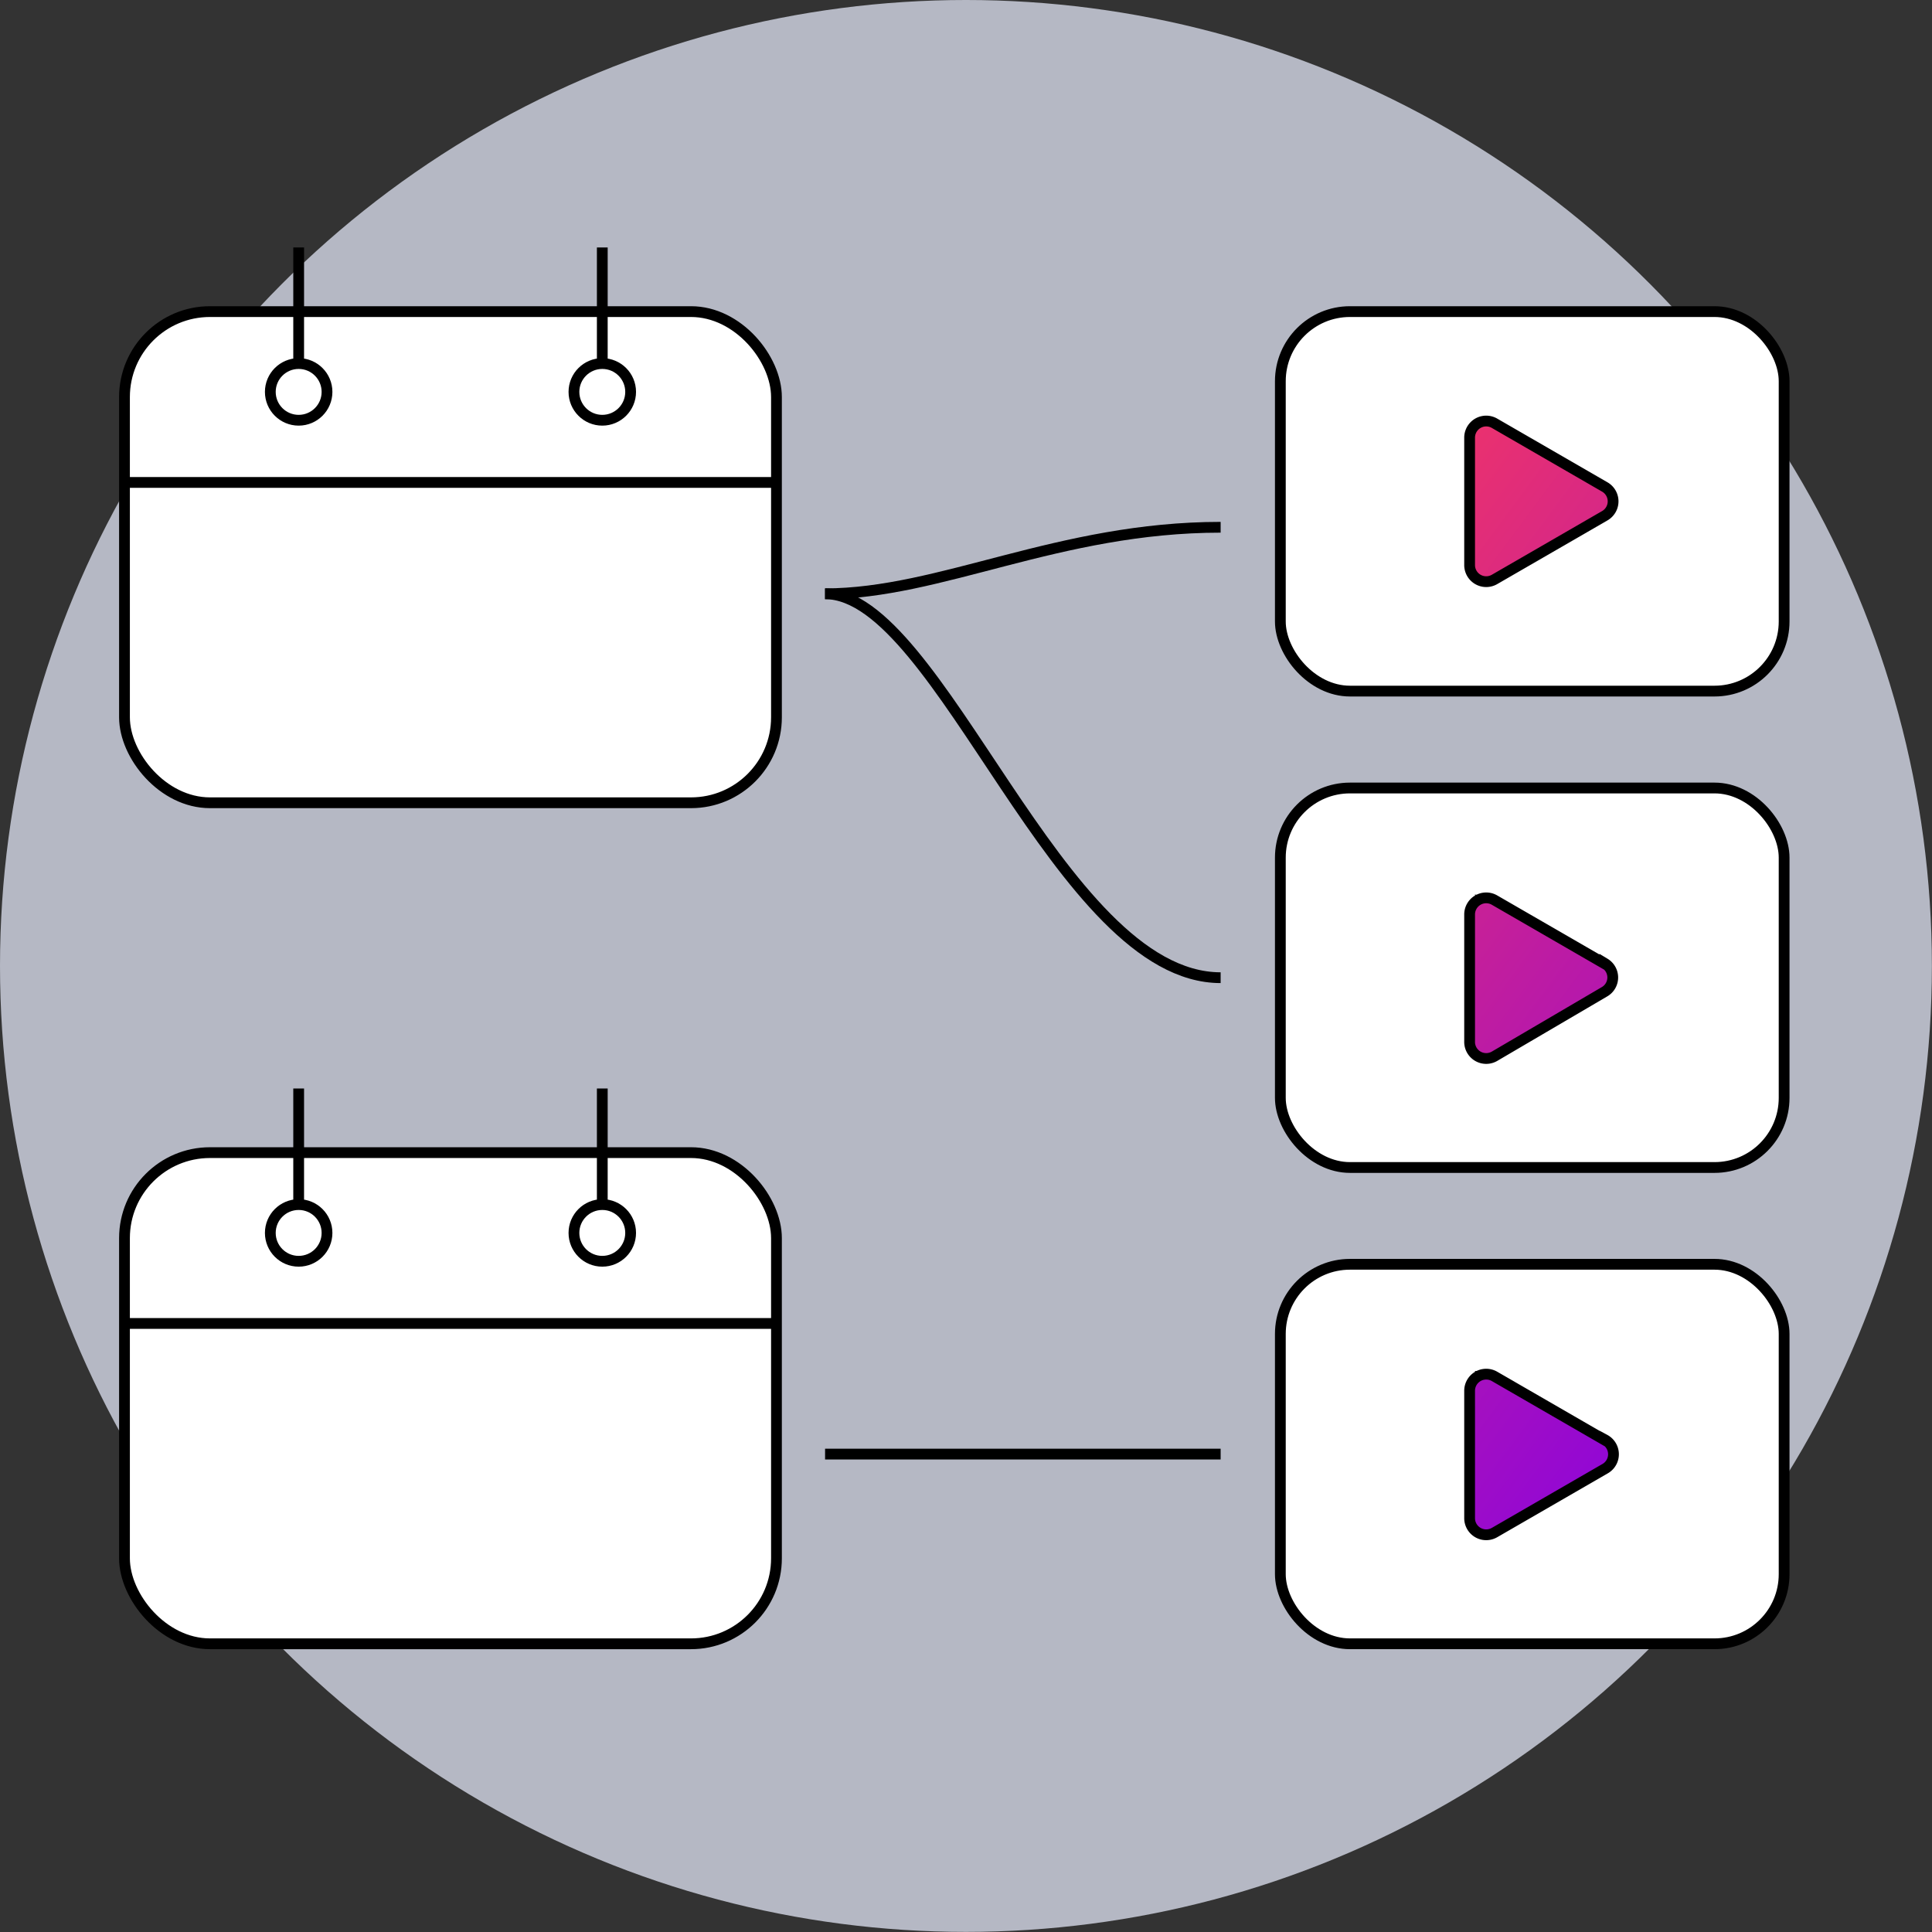 <?xml version="1.0" encoding="UTF-8"?> <svg xmlns="http://www.w3.org/2000/svg" xmlns:xlink="http://www.w3.org/1999/xlink" viewBox="0 0 179.25 179.25"><rect x="0" y="0" width="179.25" height="179.25" fill="#333333" stroke="none"/> <defs> <style>.cls-1{fill:#b5b8c4;}.cls-2{fill:#fff;}.cls-2,.cls-3,.cls-4{stroke:#000;stroke-miterlimit:10;}.cls-3{fill:url(#Безымянный_градиент_29);}.cls-4{fill:none;}</style> <linearGradient id="Безымянный_градиент_29" x1="101.39" y1="62.83" x2="198.91" y2="135.08" gradientUnits="userSpaceOnUse"> <stop offset="0" stop-color="#fd3a59"></stop> <stop offset="0.76" stop-color="#8501e4"></stop> </linearGradient> </defs> <title>04</title> <g id="Слой_2" data-name="Слой 2"> <g id="Слой_2-2" data-name="Слой 2"> <circle class="cls-1" cx="89.62" cy="89.62" r="89.62"></circle> <rect class="cls-2" x="118.79" y="28.91" width="46.74" height="35.21" rx="6.46"></rect> <rect class="cls-2" x="118.79" y="73.11" width="46.74" height="35.21" rx="6.46"></rect> <rect class="cls-2" x="118.79" y="117.3" width="46.74" height="35.21" rx="6.46"></rect> <path class="cls-3" d="M136.35,52.42V40.61a1.54,1.54,0,0,1,2.31-1.34l10.23,5.91a1.54,1.54,0,0,1,0,2.67l-10.23,5.91A1.54,1.54,0,0,1,136.35,52.42Zm12.54,37-10.23-5.91a1.54,1.54,0,0,0-2.31,1.33V96.62A1.54,1.54,0,0,0,138.66,98L148.89,92A1.53,1.53,0,0,0,148.89,89.38Zm0,44.19-10.23-5.91a1.54,1.54,0,0,0-2.31,1.34v11.81a1.54,1.54,0,0,0,2.31,1.34l10.23-5.91A1.54,1.54,0,0,0,148.89,133.57Z"></path> <rect class="cls-2" x="11.55" y="28.91" width="60.49" height="45.57" rx="7.93"></rect> <line class="cls-4" x1="27.71" y1="22.96" x2="27.71" y2="33.73"></line> <circle class="cls-4" cx="27.71" cy="36.36" r="2.63"></circle> <line class="cls-4" x1="55.88" y1="22.96" x2="55.88" y2="33.73"></line> <circle class="cls-4" cx="55.88" cy="36.36" r="2.63"></circle> <line class="cls-4" x1="11.55" y1="44.76" x2="72.04" y2="44.76"></line> <rect class="cls-2" x="11.55" y="106.94" width="60.49" height="45.57" rx="7.93"></rect> <line class="cls-4" x1="27.71" y1="100.99" x2="27.71" y2="111.76"></line> <circle class="cls-4" cx="27.71" cy="114.39" r="2.63"></circle> <line class="cls-4" x1="55.88" y1="100.99" x2="55.88" y2="111.76"></line> <circle class="cls-4" cx="55.88" cy="114.39" r="2.63"></circle> <line class="cls-4" x1="11.55" y1="122.79" x2="72.04" y2="122.79"></line> <path class="cls-4" d="M76.55,55.09c10.68,0,21.69-6.17,36.7-6.17"></path> <path class="cls-4" d="M76.55,55.09c10.68,0,21.69,35.62,36.7,35.62"></path> <line class="cls-4" x1="76.55" y1="134.91" x2="113.25" y2="134.91"></line> </g> </g> </svg> 